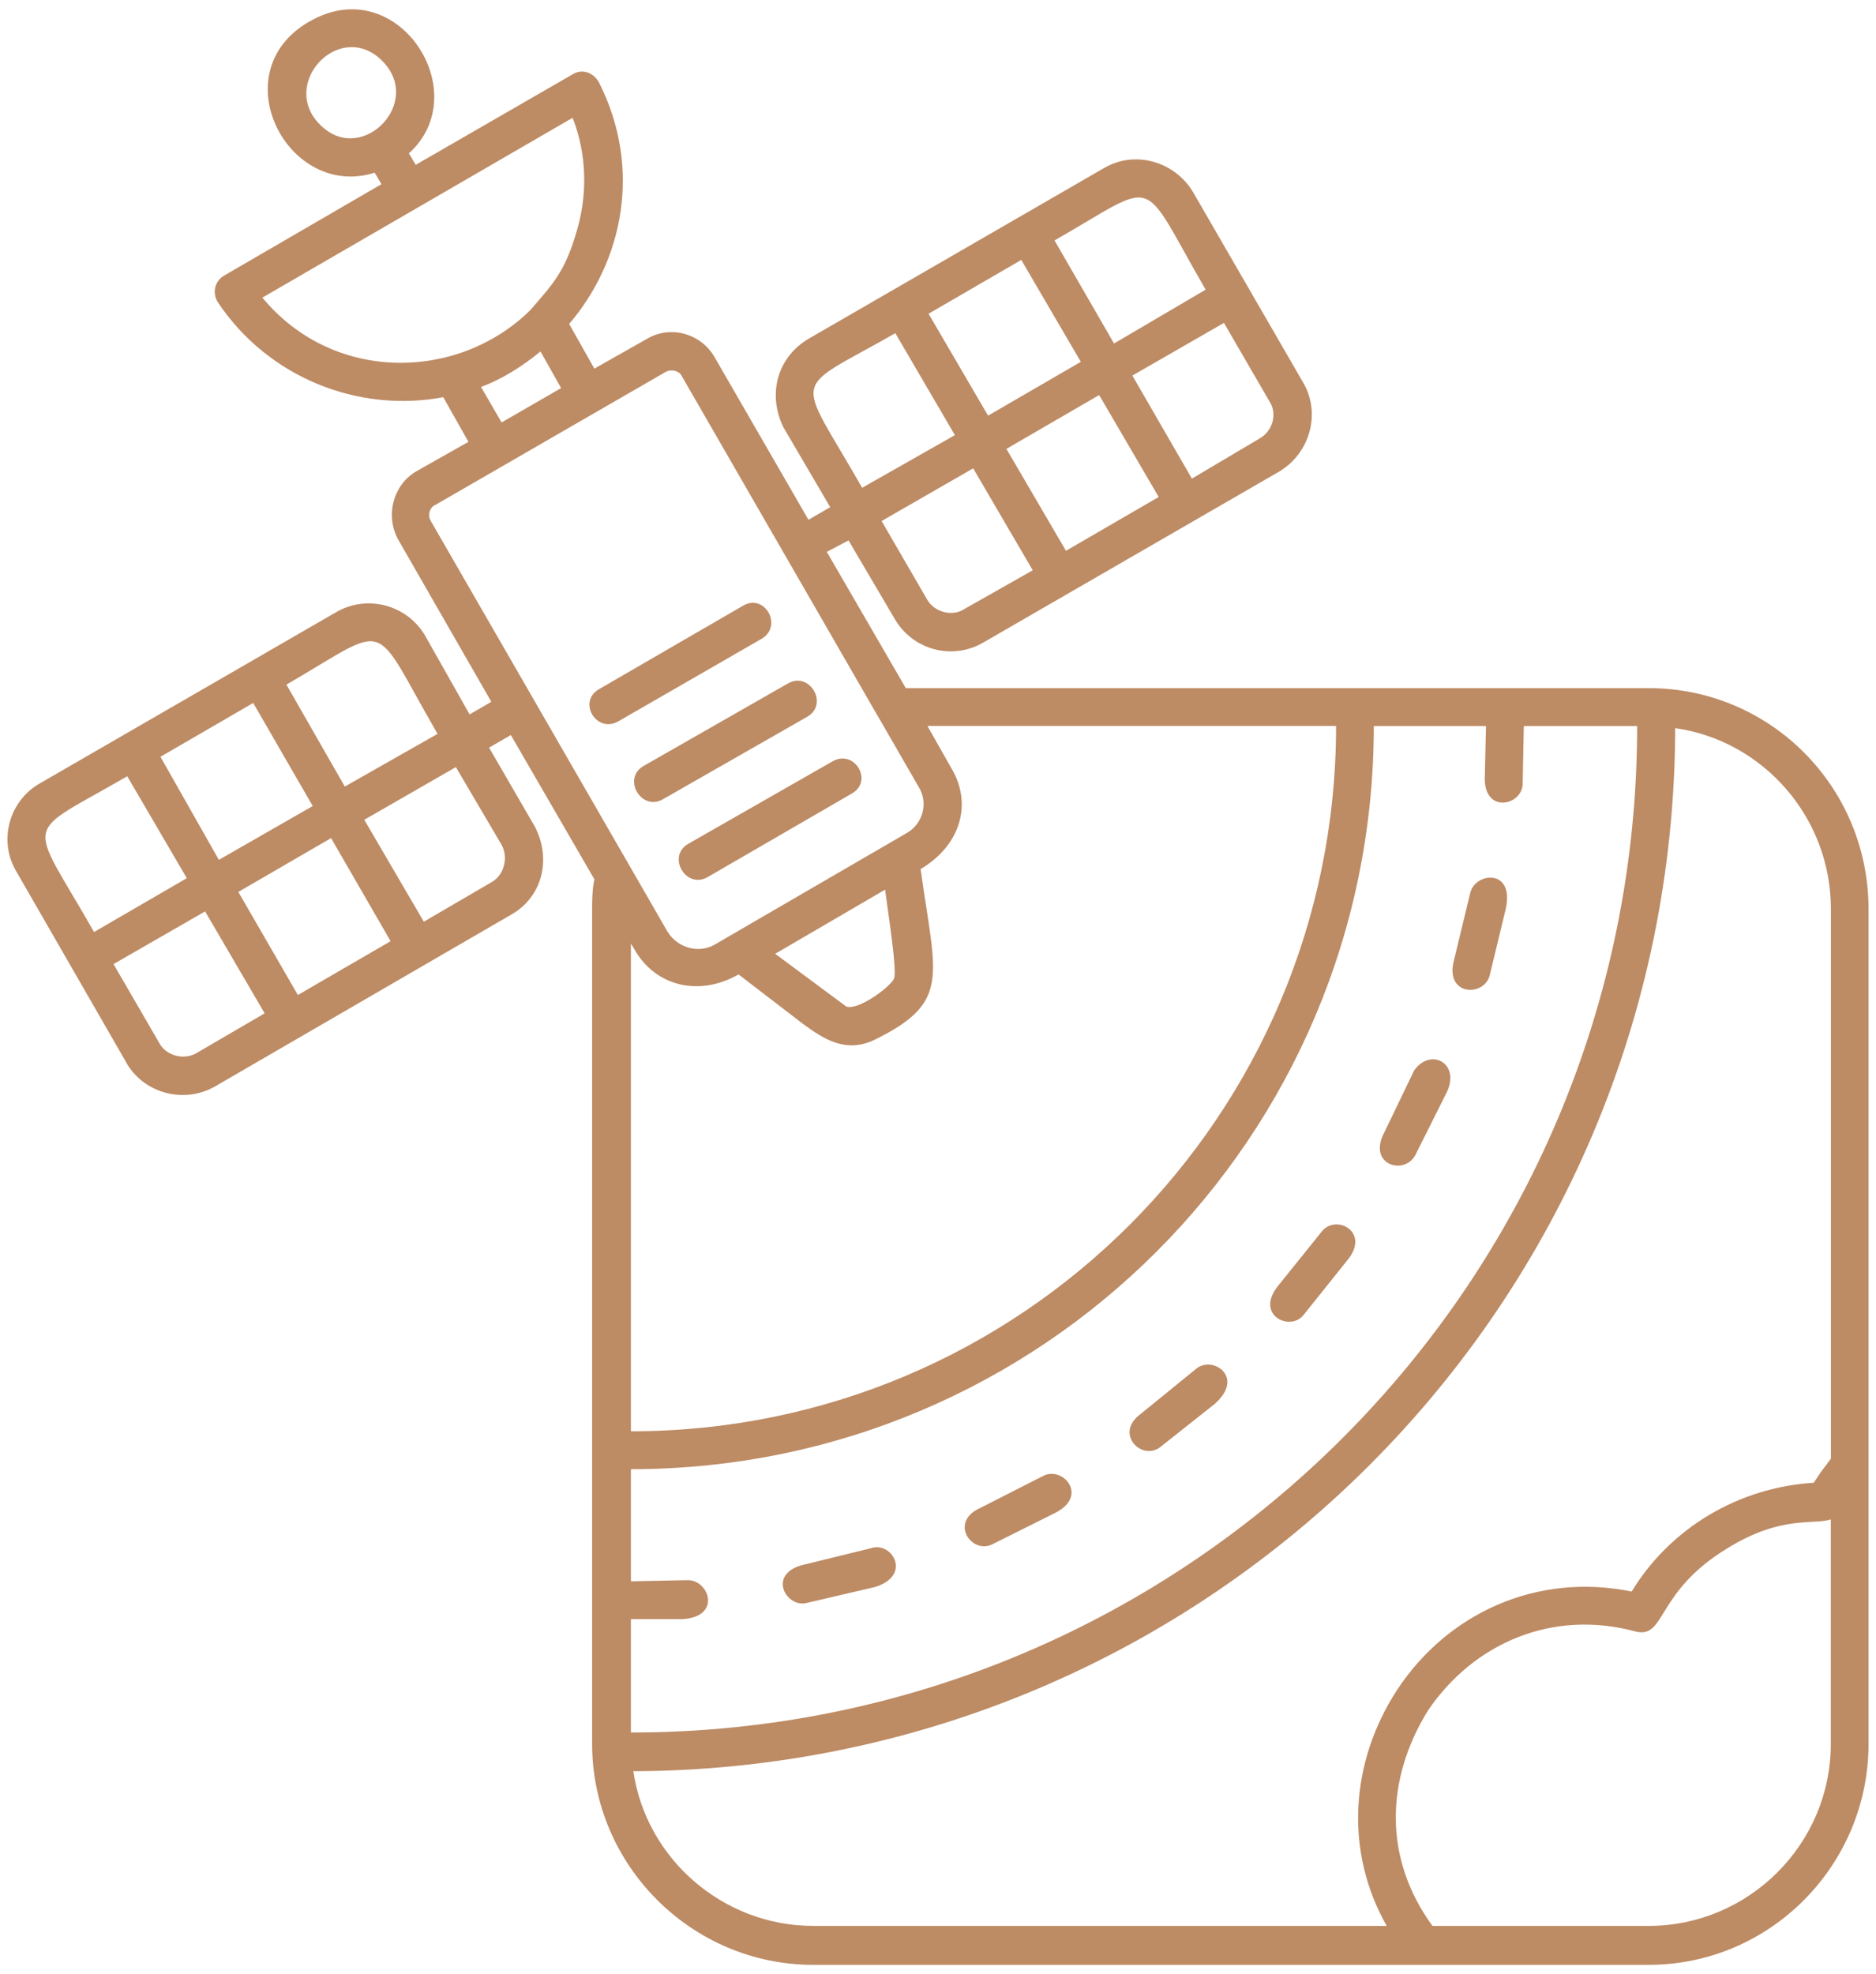 <svg width="96" height="101" viewBox="0 0 96 101" fill="none" xmlns="http://www.w3.org/2000/svg">
<path d="M45.004 36.785L34.871 19.211C34.754 18.977 34.344 18.86 34.051 19.035L22.278 25.832C21.985 25.95 21.868 26.36 22.044 26.653L34.169 47.684C34.696 48.504 35.751 48.797 36.571 48.328L46.356 42.645C47.235 42.176 47.528 41.063 47.001 40.242L45.008 36.785L45.004 36.785ZM36.215 44.871C35.102 45.516 34.106 43.816 35.219 43.172L42.602 38.953C43.715 38.309 44.711 39.949 43.598 40.594L36.215 44.871ZM33.93 40.887C32.817 41.531 31.82 39.832 32.934 39.188L40.317 34.969C41.43 34.324 42.426 36.023 41.313 36.668L33.93 40.887ZM31.645 36.902C30.531 37.547 29.535 35.906 30.649 35.262L38.031 30.985C39.145 30.34 40.082 32.039 38.969 32.684L31.645 36.902ZM47.11 44.461C47.871 49.969 48.692 51.258 44.766 53.191C43.301 53.895 42.188 53.191 41.075 52.371L37.793 49.852C35.742 51.023 33.516 50.438 32.461 48.562L32.285 48.27V73.227C52.263 73.227 68.371 57.059 68.371 37.141H47.458L48.688 39.309C49.801 41.184 49.098 43.293 47.106 44.465L47.11 44.461ZM39.668 48.797L43.301 51.492C43.946 51.727 45.703 50.379 45.762 50.027C45.879 49.5 45.528 47.273 45.293 45.516L39.668 48.797ZM15.824 1.109C20.336 -1.528 24.379 4.742 20.922 7.847C21.039 8.023 21.156 8.257 21.274 8.433L29.301 3.804C29.77 3.511 30.356 3.687 30.649 4.214C32.875 8.609 31.879 13.355 29.125 16.573L30.414 18.859L33.11 17.335C34.282 16.632 35.864 17.042 36.567 18.273L41.371 26.593L42.485 25.948L40.082 21.847C39.262 20.148 39.789 18.273 41.371 17.335L56.484 8.605C58.066 7.667 60.117 8.253 61.055 9.835L66.68 19.562C67.617 21.144 67.031 23.195 65.449 24.132L50.336 32.862C48.754 33.8 46.703 33.273 45.766 31.632L43.422 27.648L42.309 28.234L46.352 35.206H84.372C90.583 35.206 95.618 40.245 95.618 46.511V89.218C95.618 95.429 90.579 100.523 84.372 100.523H41.606C35.395 100.523 30.301 95.426 30.301 89.218V46.511C30.301 46.101 30.301 45.515 30.418 44.988L26.141 37.605L25.027 38.25L27.371 42.293C28.25 43.992 27.723 45.925 26.141 46.804L11.086 55.535C9.445 56.531 7.277 55.945 6.398 54.246L0.832 44.578C-0.106 42.996 0.48 40.945 2.062 40.066L17.175 31.335C18.757 30.398 20.808 30.925 21.746 32.507L24.031 36.55L25.144 35.906L20.398 27.644C19.695 26.414 20.105 24.832 21.277 24.129L23.972 22.605L22.683 20.32C18.347 21.14 13.718 19.324 11.144 15.457C10.851 14.988 10.968 14.343 11.554 14.05L19.523 9.422C19.406 9.246 19.289 9.011 19.172 8.836C14.718 10.242 11.32 3.679 15.832 1.101L15.824 1.109ZM19.281 2.867C17.055 1.167 14.125 4.624 16.645 6.617C18.813 8.316 21.859 4.917 19.281 2.867ZM27.133 15.871C28.246 14.582 28.891 13.937 29.477 11.945C30.063 10.07 30.063 7.96 29.301 6.027L13.426 15.226C17.059 19.621 23.442 19.503 27.133 15.871ZM28.715 19.855L27.66 17.98C26.723 18.742 25.727 19.386 24.613 19.797L25.668 21.613L28.715 19.855ZM4.813 47.683L9.559 44.929L6.512 39.714C1.063 42.879 1.414 41.706 4.813 47.683ZM11.2 43.992L16.004 41.238L12.957 35.964L8.211 38.718L11.2 43.992ZM17.645 40.242L22.391 37.546C18.934 31.57 20.106 31.863 14.657 35.027L17.645 40.242ZM23.328 39.246L18.641 41.941L21.688 47.156L25.203 45.105C25.789 44.753 26.024 43.874 25.672 43.23L23.328 39.246ZM16.942 42.878L12.196 45.632L15.243 50.906L19.989 48.152L16.942 42.878ZM10.496 46.628L5.809 49.324L8.153 53.367C8.504 54.011 9.383 54.246 10.028 53.894L13.543 51.843L10.496 46.628ZM62.633 16.519L57.946 19.215L60.993 24.488L64.45 22.437C65.094 22.086 65.387 21.207 64.977 20.562L62.633 16.519ZM56.247 20.211L51.501 22.965L54.548 28.18L59.294 25.426L56.247 20.211ZM49.801 23.961L45.114 26.656L47.458 30.699C47.809 31.285 48.688 31.578 49.333 31.168L52.848 29.176L49.801 23.961ZM44.118 24.957L48.864 22.262L45.817 17.047C40.368 20.152 40.719 18.98 44.118 24.957ZM50.563 21.265L55.309 18.512L52.262 13.297L47.516 16.051L50.563 21.265ZM57.008 17.574L61.696 14.82C58.239 8.844 59.411 9.195 53.962 12.301L57.008 17.574ZM32.285 75.16V80.902L35.157 80.844C36.27 80.785 36.973 82.719 34.922 82.836H32.285V88.637C60.816 88.637 83.778 65.555 83.778 37.145H77.977L77.918 40.133C77.859 41.246 75.867 41.656 75.984 39.664L76.043 37.145H70.301C70.301 58.176 53.313 75.165 32.281 75.165L32.285 75.16ZM41.25 82.016C40.196 82.25 39.2 80.434 41.25 80.023L44.59 79.203C45.645 78.852 46.7 80.609 44.766 81.195L41.25 82.016ZM50.742 79.027C49.688 79.496 48.575 77.855 50.157 77.152L53.379 75.512C54.375 74.984 55.723 76.508 54.024 77.387L50.742 79.027ZM59.356 74.047C58.418 74.75 57.012 73.344 58.36 72.348L61.172 70.062C61.992 69.301 63.75 70.414 62.168 71.82L59.356 74.047ZM66.68 67.308C65.977 68.129 64.16 67.25 65.45 65.727L67.618 63.031C68.321 62.094 70.078 62.973 69.024 64.379L66.68 67.308ZM72.422 59.105C71.836 60.16 69.961 59.574 70.84 57.934L72.364 54.769C73.184 53.597 74.707 54.359 74.063 55.824L72.422 59.105ZM76.231 49.906C75.938 51.02 73.887 50.961 74.414 49.086L75.235 45.687C75.469 44.633 77.52 44.398 77.051 46.508L76.231 49.906ZM32.411 90.621C33.055 95.074 36.981 98.531 41.61 98.531H70.962C68.794 94.723 69.087 90.153 71.489 86.465C74.067 82.54 78.638 80.43 83.497 81.426C85.49 78.145 89.005 76.094 92.814 75.86C92.931 75.684 93.048 75.508 93.165 75.332C93.341 75.098 93.517 74.864 93.693 74.629V46.508C93.693 41.821 90.236 37.895 85.724 37.251C85.665 66.72 61.88 90.501 32.415 90.618L32.411 90.621ZM73.302 98.531H84.372C89.469 98.531 93.688 94.371 93.688 89.215V77.735C92.809 78.028 91.169 77.501 88.415 79.2C84.723 81.426 85.251 83.829 83.727 83.477C79.45 82.305 75.407 84.063 73.067 87.52C70.899 91.036 70.782 95.078 73.302 98.531Z" fill="#BD8B64"/>
</svg>
